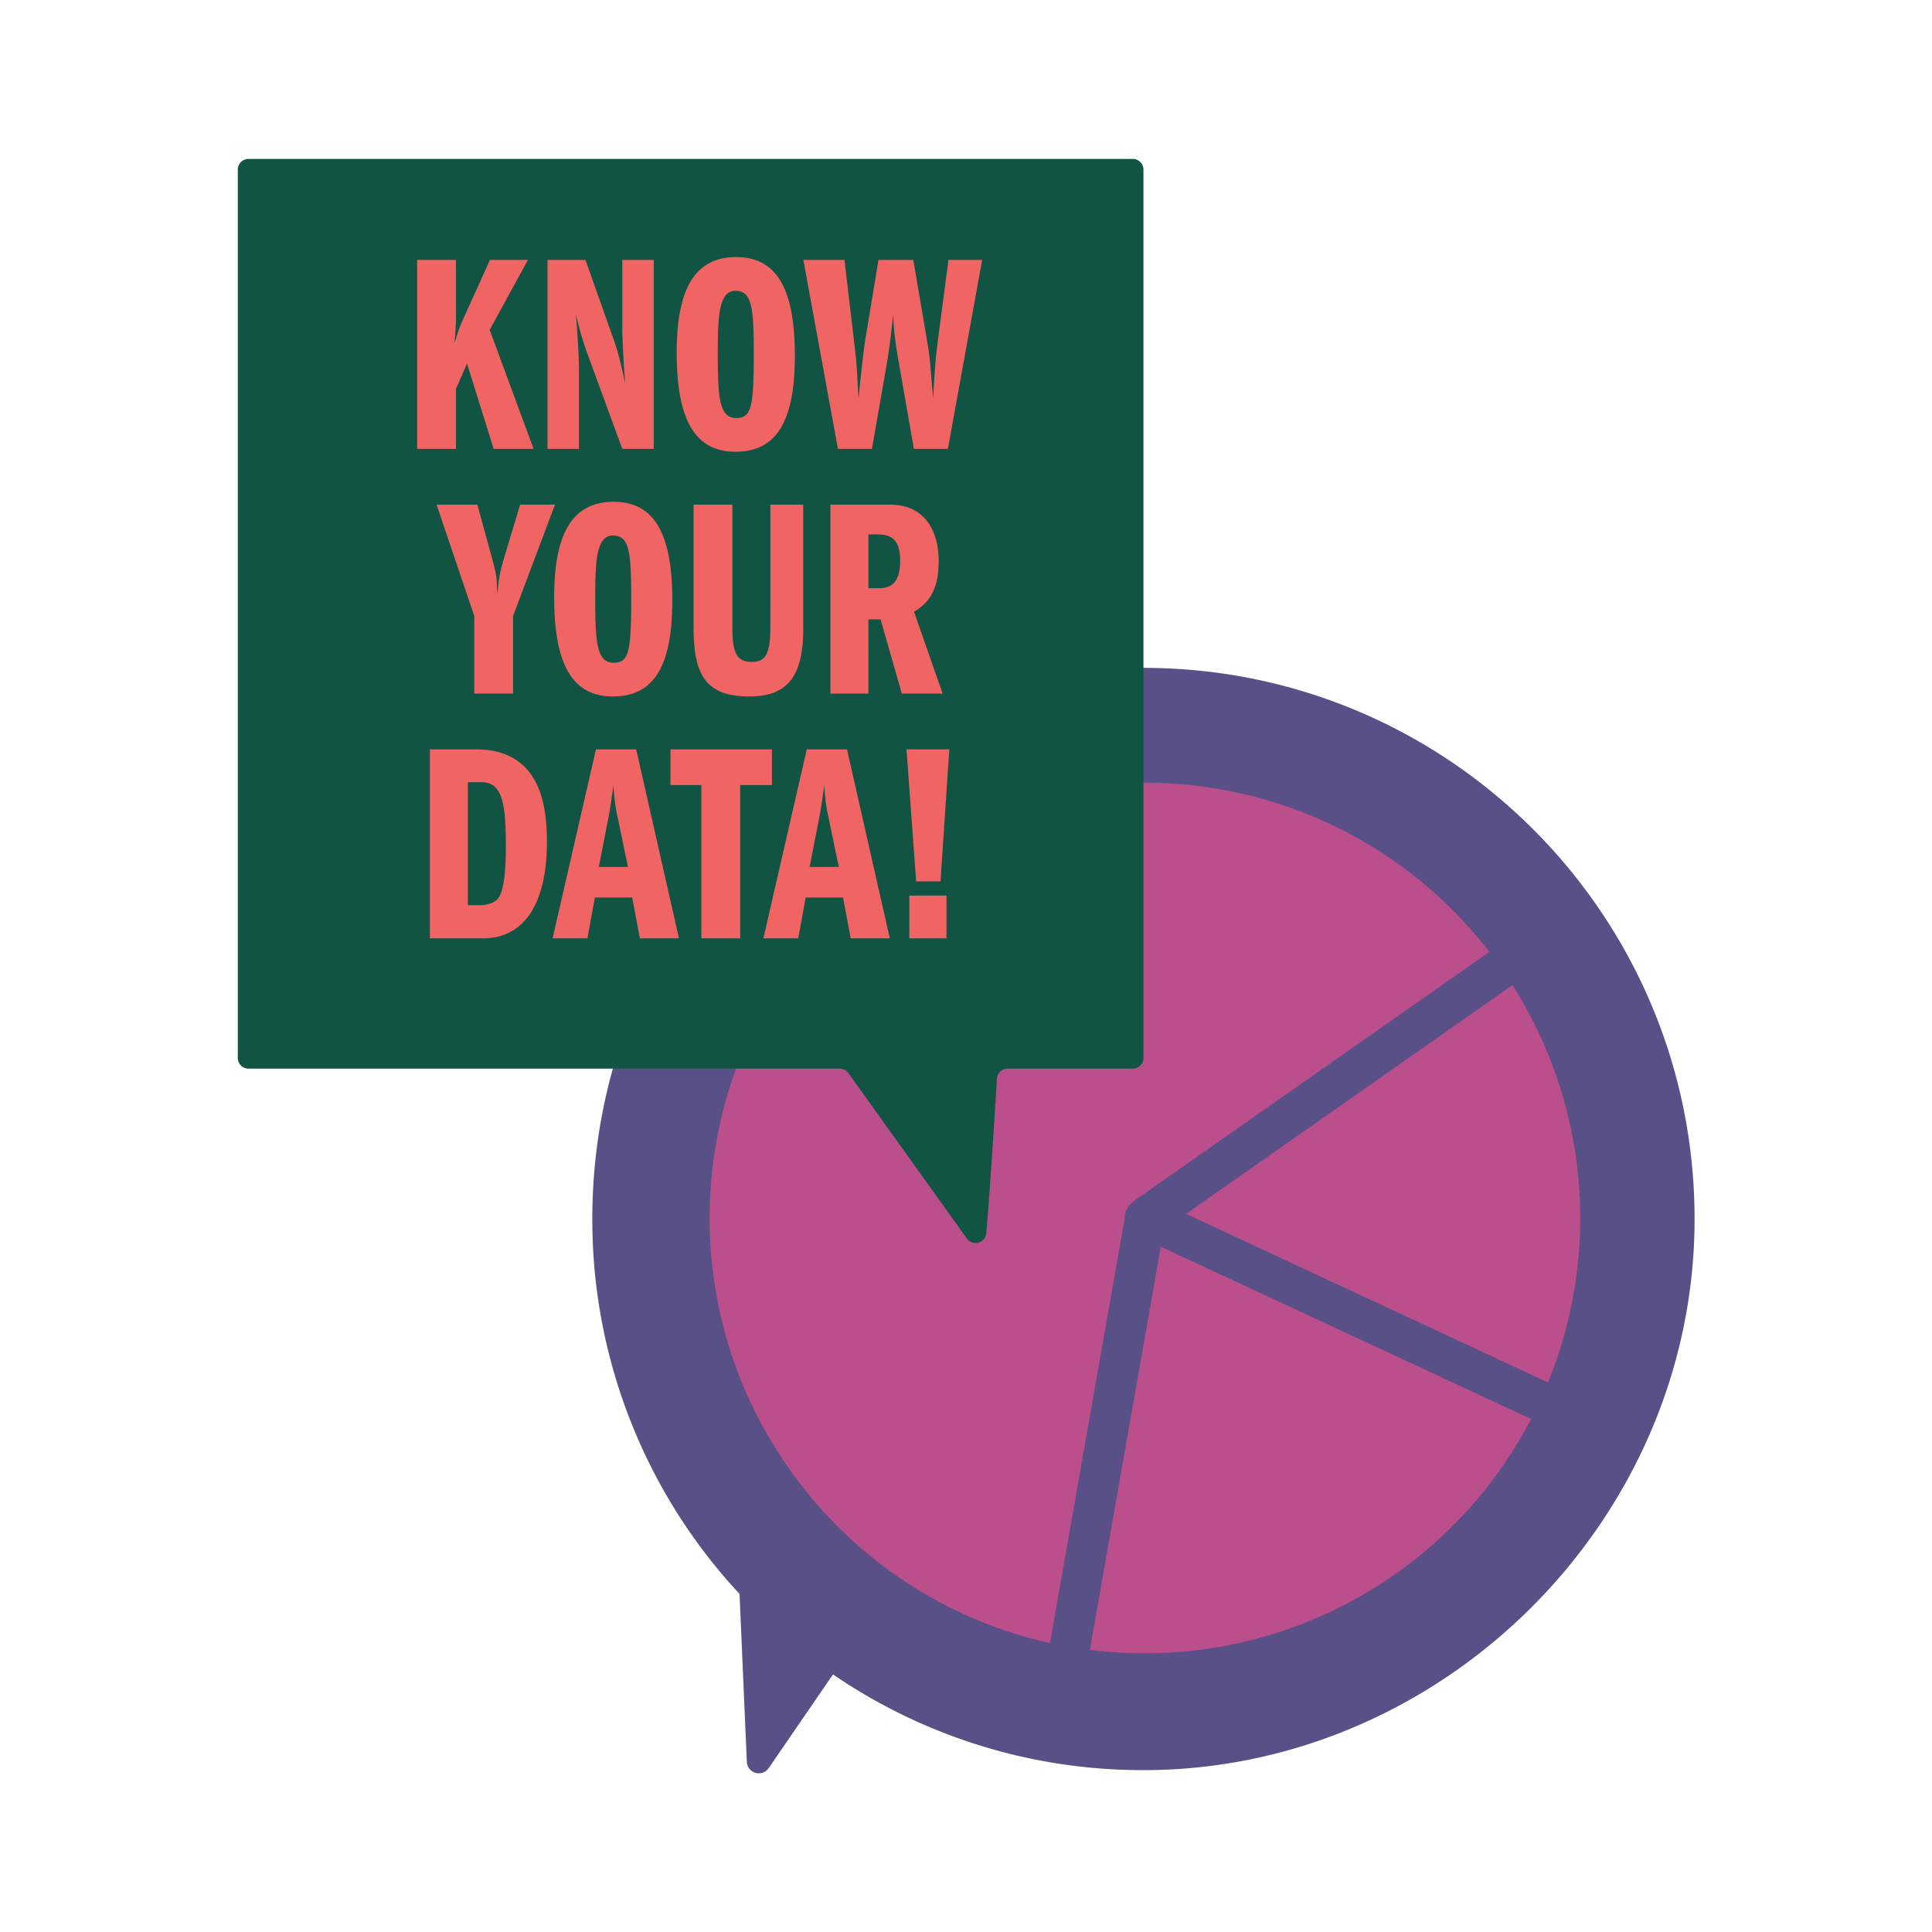 <svg xmlns="http://www.w3.org/2000/svg" xmlns:xlink="http://www.w3.org/1999/xlink" width="1500" height="1500" viewBox="0 0 1500 1500">
  <defs>
    <clipPath id="clip-path">
      <rect id="Rectangle_155" data-name="Rectangle 155" width="855.799" height="858.266" fill="#595088"/>
    </clipPath>
    <clipPath id="clip-path-2">
      <rect id="Rectangle_154" data-name="Rectangle 154" width="703.142" height="841.696" fill="#115444"/>
    </clipPath>
    <clipPath id="clip-Know_Your_Data">
      <rect width="1500" height="1500"/>
    </clipPath>
  </defs>
  <g id="Know_Your_Data" data-name="Know Your Data" clip-path="url(#clip-Know_Your_Data)">
    <g id="Group_1458" data-name="Group 1458" transform="translate(-448.082 -496.562)">
      <g id="Group_276" data-name="Group 276" transform="translate(907.953 1015.098)">
        <g id="Group_275" data-name="Group 275" clip-path="url(#clip-path)">
          <path id="Path_231" data-name="Path 231" d="M114.3,718.982A426.346,426.346,0,0,1,0,428.593C-.375,191.061,190.212.086,427.74,0c236.5-.081,428.221,191.69,428.06,428.2-.162,233.679-195.838,428.46-429.514,427.6a425.851,425.851,0,0,1-239.418-74.315l-49.906,72.724a9.323,9.323,0,0,1-17-4.872Z" transform="translate(-0.001 -0.002)" fill="#595088"/>
        </g>
      </g>
      <path id="np_data_1323227_000000" d="M320.468.01C141.936,9.066,0,156.657,0,337.429,0,524.063,151.272,675.335,337.906,675.335A336.62,336.62,0,0,0,565.8,587.173L329.065,350.442c-4.543-3.223-6.477-7.459-6.876-13.015V.009c-.553.031-1.136-.031-1.719,0Zm33.152,0V309.43L622.028,154.473A337.515,337.515,0,0,0,353.621.01ZM637.744,181.489,363.192,340.132l224.7,224.7a338.208,338.208,0,0,0,49.854-383.342Z" transform="matrix(0.574, 0.819, -0.819, 0.574, 1419.405, 971.793)" fill="#ba4f8c"/>
      <g id="Group_286" data-name="Group 286" transform="translate(632.711 619.952)">
        <g id="Group_270" data-name="Group 270" clip-path="url(#clip-path-2)">
          <path id="Path_230" data-name="Path 230" d="M694.846,0H8.293A8.294,8.294,0,0,0,0,8.3v689.69a8.294,8.294,0,0,0,8.293,8.3H467.31a8.3,8.3,0,0,1,6.743,3.464l92.041,128.471a8.29,8.29,0,0,0,15-4.081c2.628-29.737,6.108-84.254,8.293-120.067a8.3,8.3,0,0,1,8.28-7.787h97.178a8.3,8.3,0,0,0,8.3-8.3V8.3a8.3,8.3,0,0,0-8.3-8.3" transform="translate(0 0)" fill="#115444"/>
        </g>
      </g>
      <path id="Path_604" data-name="Path 604" d="M137.909,4.26V151h30.14V104.36l8.58-19.58L197.309,151h31.02l-34.1-92.4,29.7-54.34h-29.48l-22.22,49.06a124.879,124.879,0,0,0-5.28,16.06c.88-13.42,1.1-15.84,1.1-16.94V4.26Zm101.2,0V151h24.42V88.52c0-3.08-.44-20.24-2.42-42.46a250.921,250.921,0,0,0,8.58,29.92l27.5,75.02h24.42V4.26h-24.42v52.8c0,6.16.44,18.7,2.2,43.34-3.74-18.7-6.82-28.38-8.14-32.12L268.589,4.26Zm146.52-2.2c-30.8,0-46.2,22.66-46.2,73.92,0,50.38,12.98,77.22,45.54,77.22,31.02,0,46.2-22,46.2-74.58C431.169,25.6,416.429,2.06,385.629,2.06Zm-14.3,77c0-27.72,0-50.82,13.64-50.82,12.76,0,14.3,12.32,14.3,49.06,0,41.58-1.98,49.72-13.64,49.72C372.869,127.02,371.329,112.28,371.329,79.06Zm66.44-74.8L464.609,151h26.4l11.88-68.2c2.2-13.2,3.74-27.72,4.62-36.52.22,8.14.88,17.82,3.96,35.42l12.1,69.3h26.4L576.589,4.26h-26.18l-8.58,65.34c-1.54,11.44-2.64,29.04-3.3,42.46-2.2-25.74-2.42-31.46-4.18-41.8l-11.22-66h-27.06L485.289,69.6c0-.22-3.52,28.16-4.62,42.24-1.1-12.98-.88-22.44-2.86-38.5l-8.14-69.08Zm-284.79,190,29.26,86.46V341h30.14V280.72l32.56-86.46h-27.06L206,233.64c-4.62,15.4-4.62,18.48-5.94,30.36-.44-11.66.22-12.98-3.96-27.94l-11.44-41.8Zm137.5-2.2c-30.8,0-46.2,22.66-46.2,73.92,0,50.38,12.98,77.22,45.54,77.22,31.02,0,46.2-22,46.2-74.58C336.019,215.6,321.279,192.06,290.479,192.06Zm-14.3,77c0-27.72,0-50.82,13.64-50.82,12.76,0,14.3,12.32,14.3,49.06,0,41.58-1.98,49.72-13.64,49.72C277.719,317.02,276.179,302.28,276.179,269.06Zm76.34-74.8v95.92c0,37.18,10.34,53.02,43.12,53.02,27.94,0,42.02-13.42,42.02-52.14v-96.8h-25.52V290.4c0,22-5.28,25.96-14.52,25.96-10.56,0-14.96-5.94-14.96-25.08V194.26ZM458.779,341h29.48V283.36h9.46l16.5,57.64H545.9l-22.22-63.58c14.96-8.8,19.14-22,19.14-39.38,0-22.44-10.12-43.78-37.84-43.78h-46.2Zm29.48-123.64h7.04c11,0,17.6,4.4,17.6,20.24,0,17.38-6.82,21.56-16.94,21.56h-7.7Zm-340.45,166.9V531h41.14c32.78,0,49.72-27.94,49.72-75.02,0-30.36-6.16-71.72-55.44-71.72Zm29.48,25.52h10.78c15.62,0,18.7,16.06,18.7,48.4,0,17.16-.88,37.84-7.26,43.12-3.08,2.64-7.92,3.96-13.42,3.96h-8.8Zm99.44-25.52L243.069,531h27.06l5.72-31.68h29.04l5.94,31.68h30.36l-33.22-146.74Zm10.12,50.82c1.32-7.26,2.86-18.26,3.52-23.32a134.322,134.322,0,0,0,3.08,24.64l8.14,39.16h-22.66Zm47.74-50.82v27.72h23.98V531h30.14V411.98h24.64V384.26Zm105.82,0L406.749,531h27.06l5.72-31.68h29.04l5.94,31.68h30.36l-33.22-146.74Zm10.12,50.82c1.32-7.26,2.86-18.26,3.52-23.32a134.322,134.322,0,0,0,3.08,24.64l8.14,39.16h-22.66Zm67.32-50.82,7.48,102.52h18.92l6.82-102.52Zm2.2,113.52V531h28.82V497.78Z" transform="translate(634.047 694.098)" fill="#f16464"/>
    </g>
  </g>
</svg>
